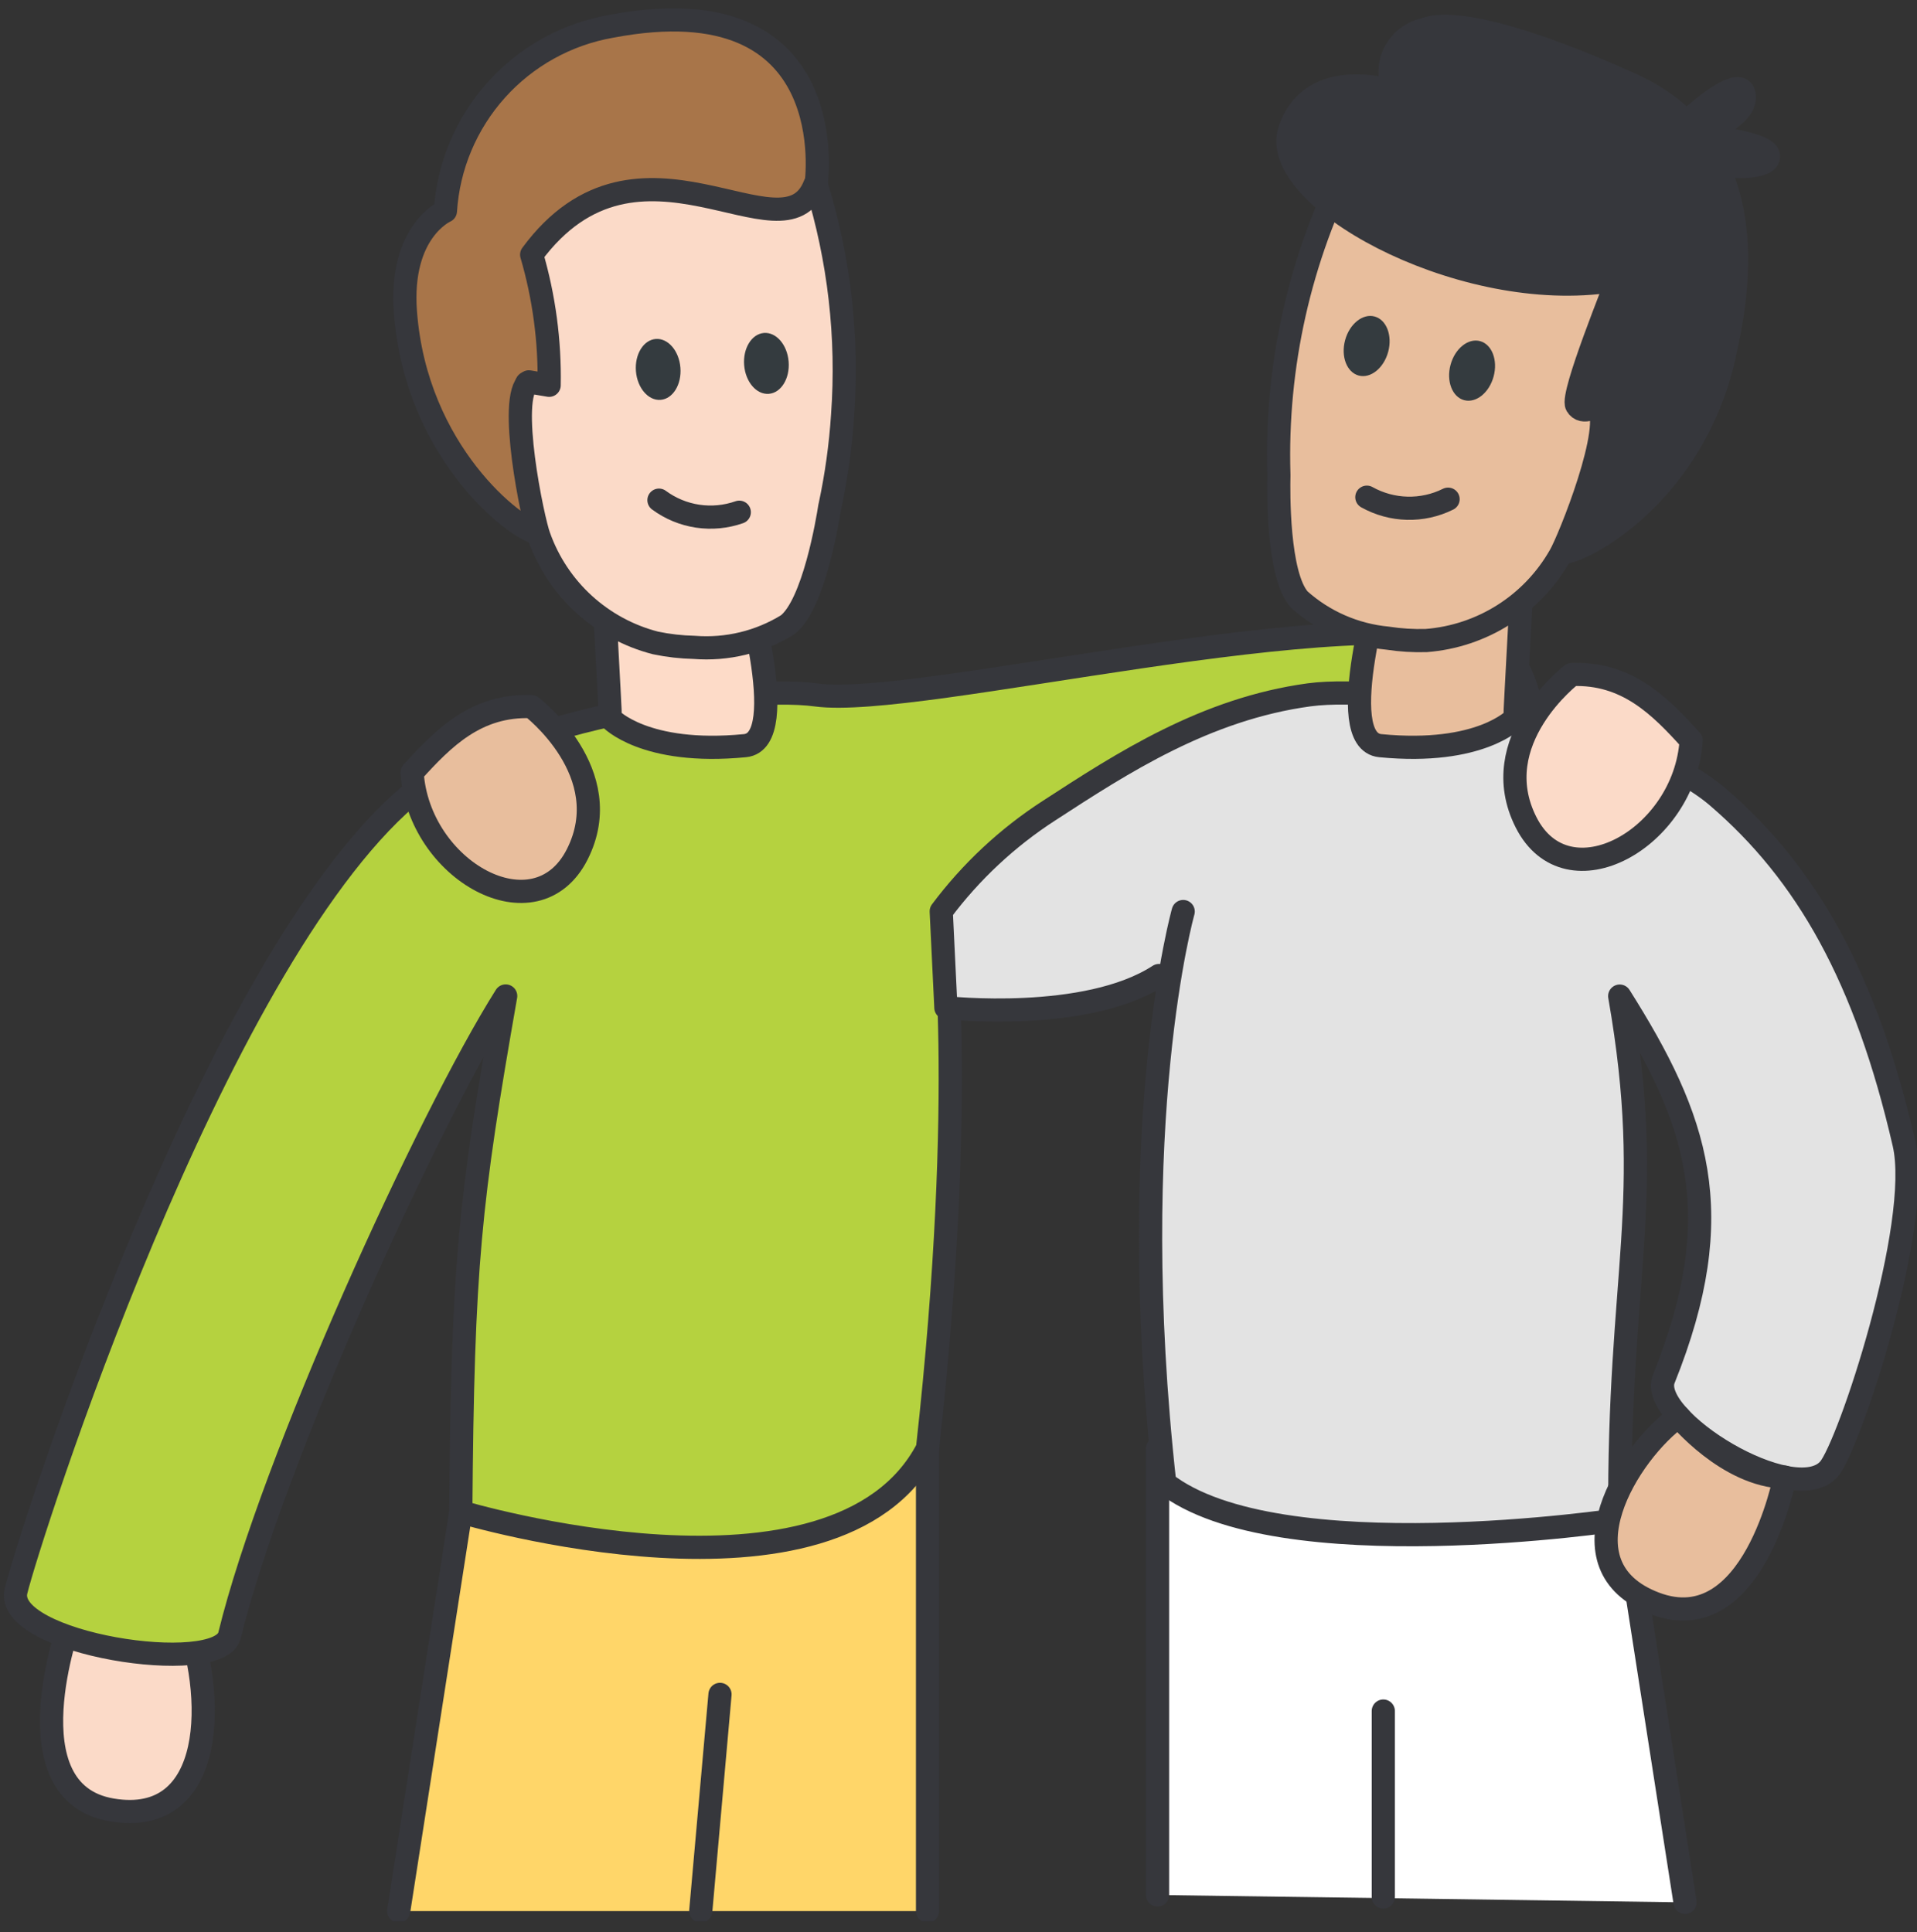 <svg width="124" height="125" viewBox="0 0 124 125" fill="none" xmlns="http://www.w3.org/2000/svg">
<rect x="0" y="0" width="124" height="125" fill="#333333" stroke="none"/>
<g clip-path="url(#clip0_26179_122581)">
<path d="M25.789 123.638L29.807 97.815L59.997 93.713V123.638" fill="#FFD669"/>
<path d="M25.789 123.638L29.807 97.815L59.997 93.713V123.638" stroke="#36373C" stroke-width="1.5" stroke-linecap="round" stroke-linejoin="round"/>
<path d="M108.996 123.075L105.063 97.815L74.875 93.713V122.598" fill="white"/>
<path d="M108.996 123.075L105.063 97.815L74.875 93.713V122.598" stroke="#36373C" stroke-width="1.5" stroke-linecap="round" stroke-linejoin="round"/>
<path d="M4.521 104.918C4.521 104.918 0.512 115.973 7.241 117.098C13.969 118.223 14.058 109.687 11.876 104.201" fill="#FBDAC8"/>
<path d="M4.521 104.918C4.521 104.918 0.512 115.973 7.241 117.098C13.969 118.223 14.058 109.687 11.876 104.201" stroke="#36373C" stroke-width="1.5" stroke-linecap="round" stroke-linejoin="round"/>
<path d="M60.947 58.964C73.801 60.649 88.727 51.68 96.723 52.513C100.275 52.884 99.962 42.911 96.591 41.759C87.298 38.567 59.504 45.869 52.794 44.959C47.326 44.22 31.753 46.931 26.379 51.55C13.678 62.462 1.865 99.522 1.036 102.923C0.199 106.352 14.189 108.506 14.85 105.794C17.612 94.479 27.699 72.384 32.71 64.435C30.372 77.786 29.929 81.776 29.806 97.814C29.806 97.814 54.109 105.091 59.996 93.712C62.607 70.214 60.947 58.964 60.947 58.964Z" fill="#B5D23F" stroke="#36373C" stroke-width="1.5" stroke-linecap="round" stroke-linejoin="round"/>
<path d="M39.48 46.48C39.48 46.48 41.681 48.877 48.193 48.241C51.321 47.93 48.009 37.196 47.914 36.678C47.134 36.98 42.914 40.344 38.86 34.529C38.84 34.59 39.502 46.359 39.48 46.48Z" fill="#FDDBC8" stroke="#36373C" stroke-width="1.5" stroke-linejoin="round"/>
<path d="M26.224 20.195C26.91 29.302 33.407 34.258 34.765 34.482C34.724 34.413 34.689 34.341 34.66 34.266C34.593 34.136 33.981 25.785 33.981 25.785C34.056 25.458 34.088 25.122 34.076 24.786C34.076 24.786 35.53 24.942 35.522 24.922C35.642 22.196 35.522 19.466 35.162 16.761C52.282 20.108 52.791 11.922 52.791 11.922C52.791 11.922 54.696 -1.188 39.519 1.704C36.653 2.208 34.039 3.66 32.097 5.827C30.156 7.994 28.998 10.751 28.811 13.655C28.811 13.655 25.828 14.955 26.224 20.195Z" fill="#A87549" stroke="#36373C" stroke-width="1.5" stroke-linejoin="round"/>
<path d="M50.955 40.416C49.145 41.537 47.025 42.05 44.902 41.882C44.061 41.863 43.224 41.768 42.399 41.595C40.677 41.153 39.09 40.294 37.778 39.096C36.465 37.897 35.466 36.394 34.87 34.719C34.465 33.665 32.808 25.679 34.209 24.705L35.521 24.926C35.574 22.068 35.193 19.219 34.391 16.476C41.313 7.077 50.7 17.138 52.706 11.956L52.747 11.907C52.761 11.915 52.775 11.921 52.791 11.926C54.288 16.751 54.87 21.815 54.505 26.854C54.377 28.819 54.106 30.771 53.694 32.696L53.673 32.786C53.534 33.692 52.63 39.099 50.955 40.416Z" fill="#FBDAC8" stroke="#36373C" stroke-width="1.5" stroke-linejoin="round"/>
<path d="M42.732 25.869C43.527 25.805 44.1 24.872 44.012 23.784C43.925 22.696 43.21 21.866 42.415 21.93C41.621 21.994 41.048 22.927 41.135 24.015C41.223 25.103 41.938 25.933 42.732 25.869Z" fill="#343B3F"/>
<path d="M49.732 25.48C50.527 25.416 51.1 24.483 51.012 23.395C50.925 22.307 50.21 21.477 49.415 21.541C48.621 21.604 48.048 22.538 48.135 23.626C48.223 24.714 48.938 25.544 49.732 25.48Z" fill="#343B3F"/>
<path d="M42.625 32.358C43.362 32.902 44.22 33.258 45.126 33.394C46.031 33.529 46.956 33.441 47.82 33.138" stroke="#36373C" stroke-width="1.5" stroke-linecap="round" stroke-linejoin="round"/>
<path d="M74.969 63.112C70.242 66.187 61.184 65.193 61.184 65.193L60.883 58.958C62.801 56.393 65.159 54.19 67.848 52.45C72.594 49.362 77.979 45.863 84.681 44.953C90.149 44.214 105.722 46.924 111.096 51.544C116.854 56.488 120.686 63.224 123.163 73.988C124.364 79.204 119.578 93.603 118.303 95.046C116.031 97.627 106.578 91.806 107.619 89.212C111.947 78.441 109.782 72.392 104.77 64.443C107.108 77.794 104.656 82.27 104.779 98.31C104.779 98.31 82.614 101.667 75.339 95.944C72.728 72.446 76.534 58.972 76.534 58.972" fill="#E3E3E3"/>
<path d="M74.969 63.112C70.242 66.187 61.184 65.193 61.184 65.193L60.883 58.958C62.801 56.393 65.159 54.19 67.848 52.45C72.594 49.362 77.979 45.863 84.681 44.953C90.149 44.214 105.722 46.924 111.096 51.544C116.854 56.488 120.686 63.224 123.163 73.988C124.364 79.204 119.578 93.603 118.303 95.046C116.031 97.627 106.578 91.806 107.619 89.212C111.947 78.441 109.782 72.392 104.77 64.443C107.108 77.794 104.656 82.27 104.779 98.31C104.779 98.31 82.614 101.667 75.339 95.944C72.728 72.446 76.534 58.972 76.534 58.972" stroke="#36373C" stroke-width="1.5" stroke-linecap="round" stroke-linejoin="round"/>
<path d="M97.991 46.48C97.991 46.48 95.79 48.877 89.278 48.241C86.15 47.93 89.462 37.196 89.558 36.678C90.337 36.98 94.558 40.344 98.611 34.529C98.632 34.59 97.969 46.359 97.991 46.48Z" fill="#E8BE9D" stroke="#36373C" stroke-width="1.5" stroke-linejoin="round"/>
<path d="M111.531 23.007C109.543 31.926 102.415 35.758 101.037 35.746C101.089 35.685 101.137 35.62 101.179 35.551C101.268 35.434 104.022 27.479 104.022 27.479C104.083 27.255 101.675 28.508 100.974 26.559C101.505 23.662 102.454 20.857 103.79 18.23C97.548 17.625 91.712 14.864 87.289 10.419C87.289 10.419 90.171 -0.39 104.597 5.08C114.42 8.804 112.442 18.927 111.531 23.007Z" fill="#36373C" stroke="#36373C" stroke-width="1.5" stroke-linejoin="round"/>
<path d="M84.046 38.791C85.629 40.209 87.627 41.083 89.744 41.284C90.576 41.413 91.418 41.465 92.26 41.44C94.036 41.301 95.752 40.73 97.257 39.776C98.763 38.822 100.012 37.514 100.896 35.966C101.48 34.998 104.529 27.424 103.321 26.221C103.321 26.221 102.386 26.895 101.99 26.221C101.594 25.546 104.608 18.236 104.601 18.096C100.146 9.782 90.692 9.492 87.372 10.463L87.339 10.405C87.323 10.412 87.308 10.416 87.292 10.418C84.08 16.688 82.507 23.669 82.723 30.711V30.804C82.701 31.726 82.632 37.213 84.046 38.791Z" fill="#E8BE9D" stroke="#36373C" stroke-width="1.5" stroke-linejoin="round"/>
<path d="M96.614 24.355C96.899 23.3 96.505 22.277 95.736 22.069C94.966 21.862 94.112 22.549 93.827 23.604C93.543 24.658 93.936 25.681 94.706 25.889C95.476 26.096 96.33 25.409 96.614 24.355Z" fill="#343B3F"/>
<path d="M89.794 22.761C90.078 21.707 89.685 20.684 88.915 20.476C88.146 20.269 87.291 20.956 87.007 22.01C86.723 23.065 87.116 24.088 87.886 24.296C88.655 24.503 89.51 23.816 89.794 22.761Z" fill="#343B3F"/>
<path d="M93.668 32.295C92.004 33.123 90.037 33.073 88.414 32.166" stroke="#36373C" stroke-width="1.5" stroke-linecap="round" stroke-linejoin="round"/>
<path d="M34.374 45.713C34.374 45.713 40.012 49.994 37.336 55.278C34.66 60.562 27.068 56.327 26.656 49.979C28.697 47.716 30.822 45.587 34.374 45.713Z" fill="#E8BE9D" stroke="#36373C" stroke-width="1.5" stroke-linejoin="round"/>
<path d="M101.674 43.636C101.674 43.636 96.037 47.918 98.713 53.201C101.389 58.485 108.983 54.25 109.392 47.902C107.351 45.639 105.226 43.51 101.674 43.636Z" fill="#FBDAC8" stroke="#36373C" stroke-width="1.5" stroke-linejoin="round"/>
<path d="M89.478 110.698V122.728V110.698ZM46.573 109.62L45.328 123.636L46.573 109.62ZM103.788 18.23C94.145 19.477 81.978 12.702 83.425 8.411C84.871 4.12 90.228 5.945 90.228 5.945C90.031 5.563 89.924 5.141 89.915 4.712C89.907 4.282 89.997 3.856 90.18 3.467C90.362 3.078 90.631 2.736 90.966 2.467C91.302 2.199 91.695 2.011 92.114 1.918C95.216 0.663 105.191 5.322 105.191 5.322M109.087 7.895C109.087 7.895 112.555 4.647 112.818 6.118C113.082 7.589 109.857 8.768 109.857 8.768C109.857 8.768 114.305 9.179 114.394 10.075C114.483 10.972 111.745 10.75 111.745 10.75" fill="#36373C"/>
<path d="M89.478 110.698V122.728M46.573 109.62L45.328 123.636M103.788 18.23C94.145 19.477 81.978 12.702 83.425 8.411C84.871 4.12 90.228 5.945 90.228 5.945C90.031 5.563 89.924 5.141 89.915 4.712C89.907 4.282 89.997 3.856 90.18 3.467C90.362 3.078 90.631 2.736 90.966 2.467C91.302 2.199 91.695 2.011 92.114 1.918C95.216 0.663 105.191 5.322 105.191 5.322M109.087 7.895C109.087 7.895 112.555 4.647 112.818 6.118C113.082 7.589 109.857 8.768 109.857 8.768C109.857 8.768 114.305 9.179 114.394 10.075C114.483 10.972 111.745 10.75 111.745 10.75" stroke="#36373C" stroke-width="1.5" stroke-linecap="round" stroke-linejoin="round"/>
<path d="M115.449 95.563C115.449 95.563 113.423 106.149 107.056 103.74C100.689 101.33 105.369 93.92 108.582 91.632C108.582 91.632 111.727 95.47 115.449 95.563Z" fill="#E8BE9D" stroke="#36373C" stroke-width="1.5" stroke-linejoin="round"/>
</g>
<defs>
<clipPath id="clip0_26179_122581">
<rect width="124" height="124" fill="white" transform="translate(0 0.287)"/>
</clipPath>
</defs>
</svg>
